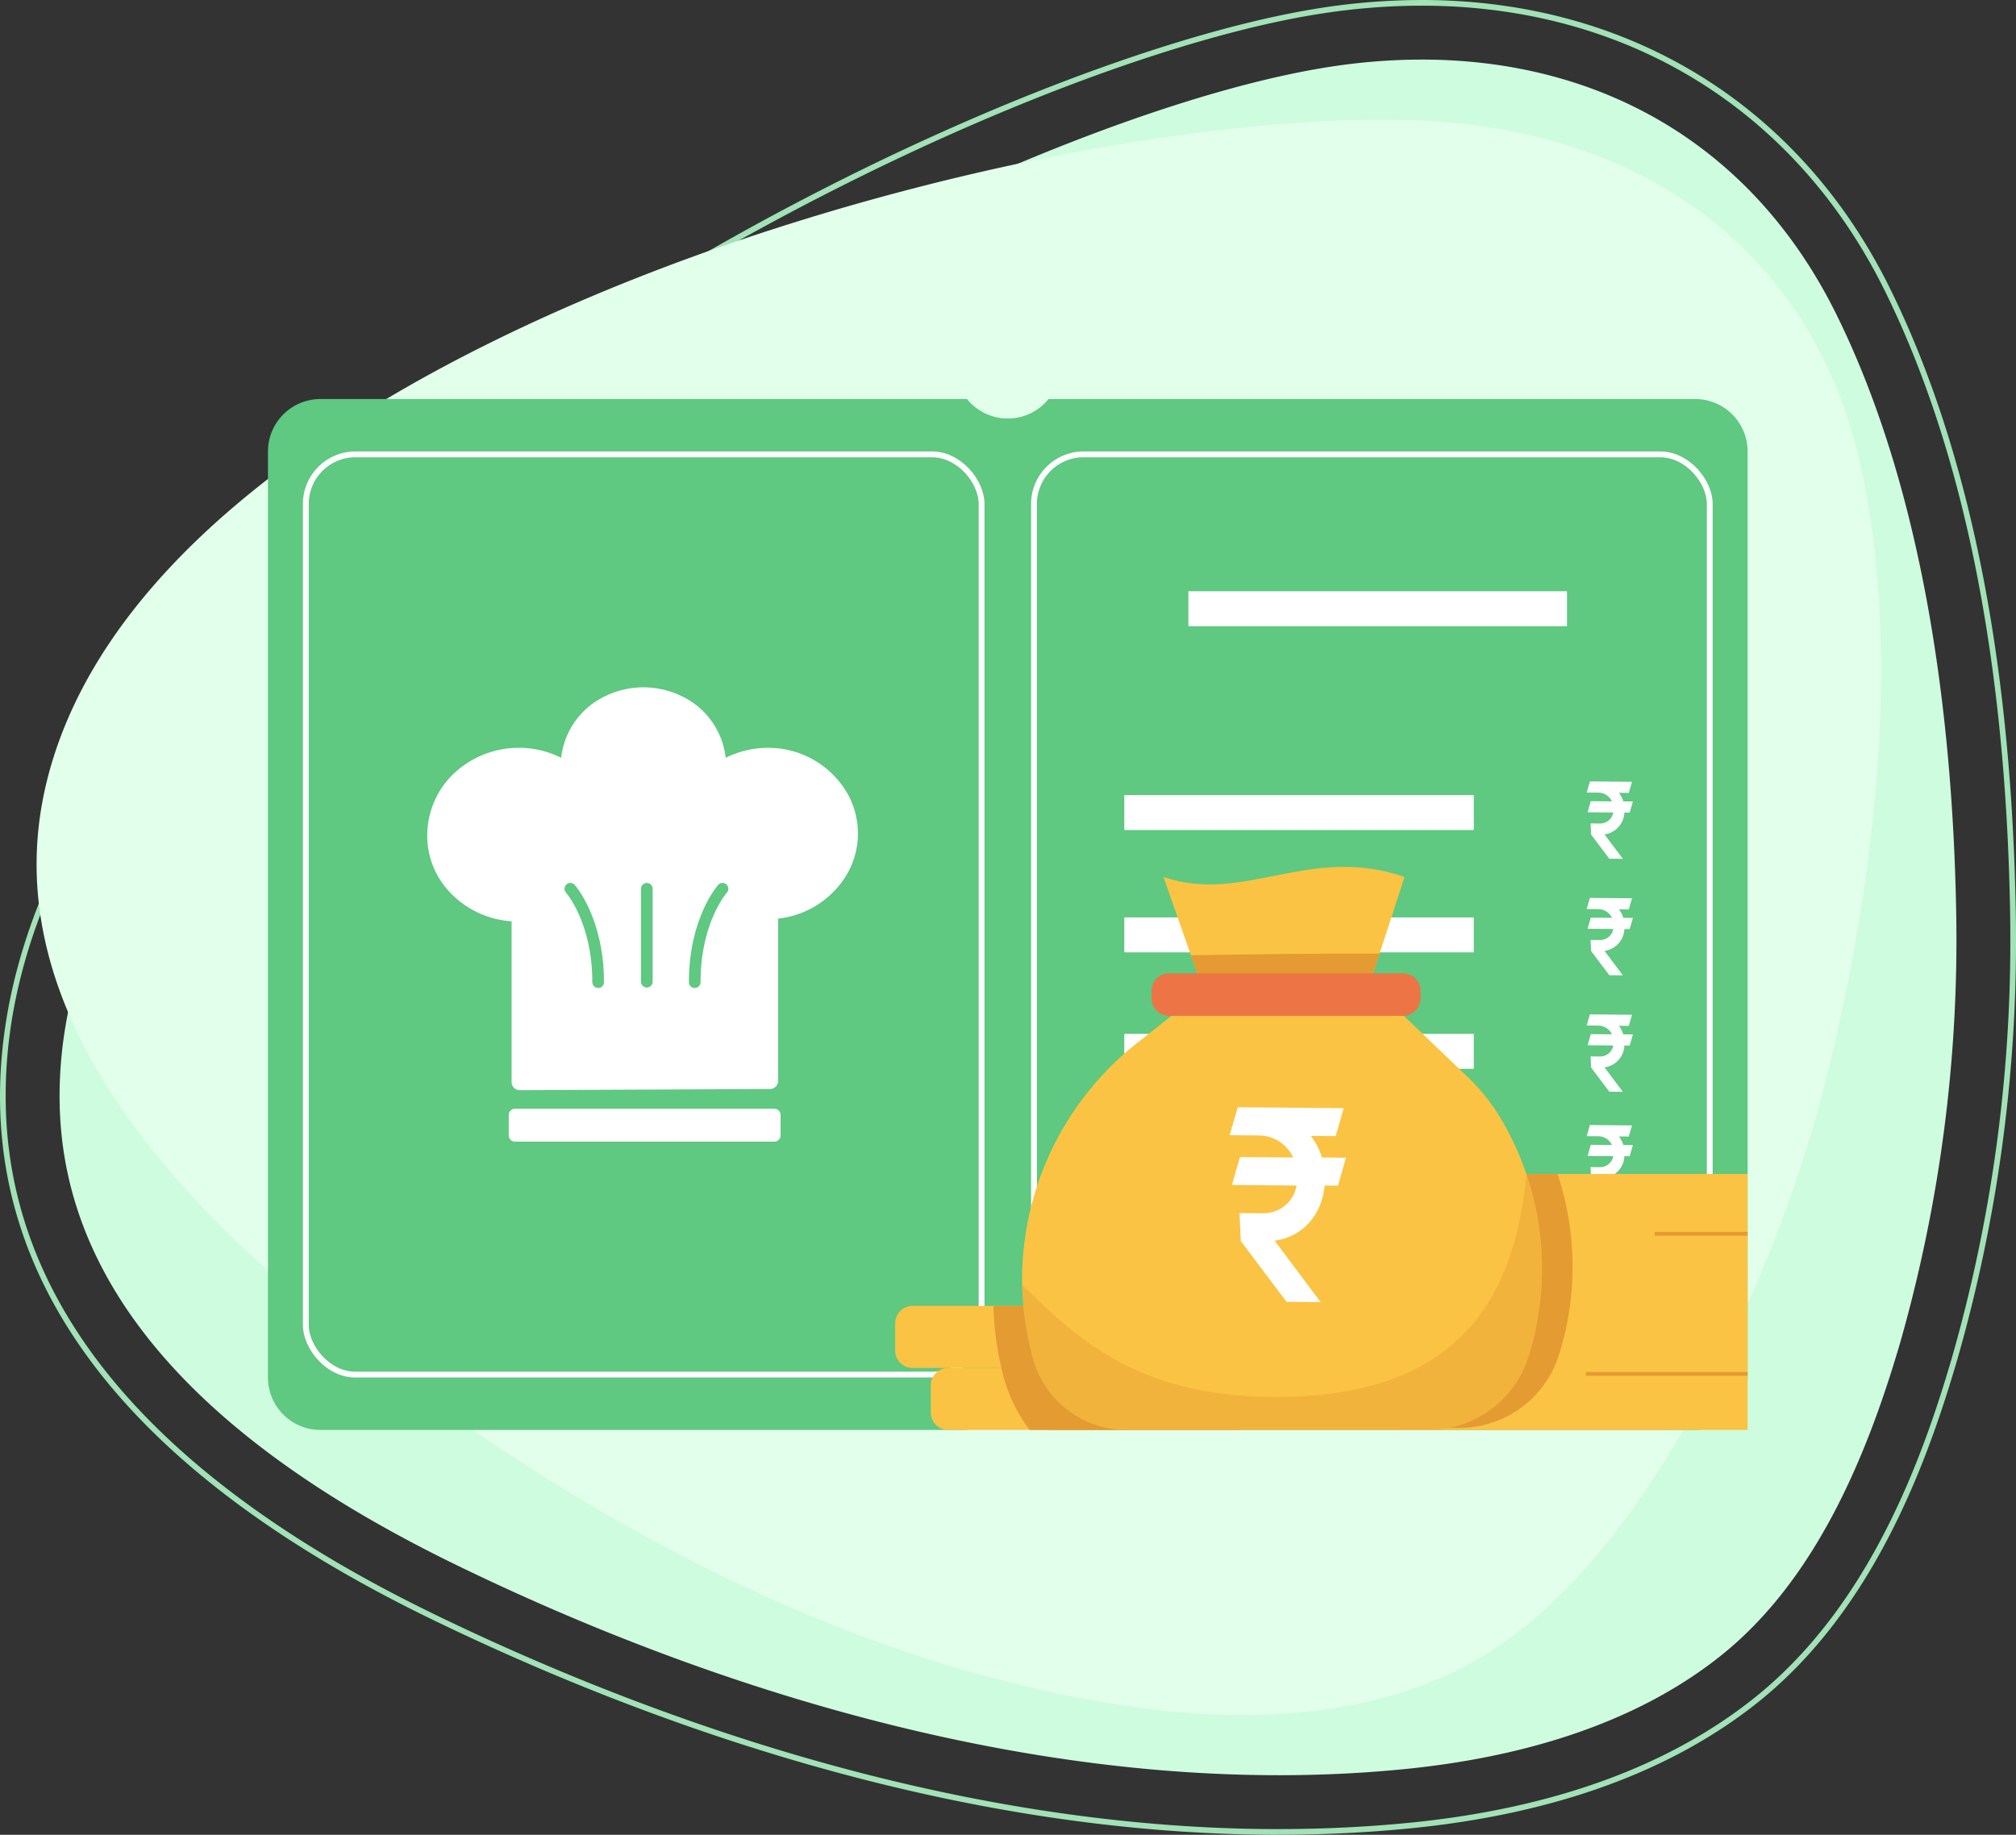 <svg xmlns="http://www.w3.org/2000/svg" xmlns:xlink="http://www.w3.org/1999/xlink" width="346.072" height="315.028" viewBox="0 0 346.072 315.028">
  <rect x="0" y="0" width="346.072" height="315.028" fill="#333333" stroke="none"/>
  <defs>
    <clipPath id="clip-path">
      <rect id="Rectangle_40599" data-name="Rectangle 40599" width="146.33" height="96.671" fill="none"/>
    </clipPath>
    <clipPath id="clip-path-3">
      <rect id="Rectangle_40597" data-name="Rectangle 40597" width="89.229" height="43.948" fill="none"/>
    </clipPath>
  </defs>
  <g id="Group_111046" data-name="Group 111046" transform="translate(-806 -3521.486)">
    <g id="Group_110716" data-name="Group 110716" transform="translate(805.428 3520.913)">
      <path id="Path_87974" data-name="Path 87974" d="M229.482,12.18C164.759,21.945,8.152,106.052,11.038,191.269c1.29,38.084,36.218,62.745,68.316,78.328,49.158,23.866,107.606,40.409,162.6,34.915,19.1-1.909,39.054-7.325,54.28-19.513,16.253-13.008,25.051-34.268,30.735-53.736a252.478,252.478,0,0,0,9.606-73.867c-.6-33.594-5.513-72.127-20.544-102.6C301.523,25.394,275.186,11,244.843,11a103.033,103.033,0,0,0-15.361,1.18" transform="translate(-0.198 -0.198)" fill="#cefcde"/>
      <path id="Path_87975" data-name="Path 87975" d="M220.03,315.041v.487c-57.22,0-110.655-20.126-145.414-37C26.74,255.295,1.718,225.961.545,191.345Q.5,190.014.5,188.685h0C.654,96.489,161.248,11.893,227.685,1.795A113.522,113.522,0,0,1,244.571.5C280.1.491,309.429,18.558,324.932,50c13.564,27.5,20.818,63.472,21.6,106.937q.042,2.363.042,4.729a260.534,260.534,0,0,1-10.057,72.188c-5.148,17.617-14.272,42.929-34.161,58.857-14.933,11.952-35.015,19.243-59.655,21.7h0c-7.364.736-14.989,1.109-22.664,1.109h0v-.974h0c7.644,0,15.237-.371,22.567-1.1,24.507-2.447,44.4-9.69,59.143-21.493,19.611-15.688,28.711-40.806,33.835-58.37A259.6,259.6,0,0,0,345.6,161.67q0-2.357-.042-4.711c-.776-43.368-8.021-79.21-21.5-106.524-15.365-31.13-44.3-48.952-79.486-48.961a112.642,112.642,0,0,0-16.74,1.283C161.751,12.653,1.32,97.579,1.474,188.685h0q0,1.312.045,2.628c1.153,34.109,25.788,63.158,73.521,86.34,34.681,16.839,88,36.9,144.99,36.9Z" transform="translate(0.072 0.073)" fill="#a1e2b7"/>
      <path id="Path_87976" data-name="Path 87976" d="M8.235,137.244c-7.486,35.35,19.048,66.006,45.046,87.661C93.1,258.071,143.131,286.611,195,294.076c18.021,2.594,37.619,2.153,54.411-5.6,17.924-8.273,30.864-25.84,40.53-42.467A239.467,239.467,0,0,0,315.612,180.2c7.1-31.059,11.351-67.649,4.455-99.12-7.758-35.4-34.95-55.686-69.961-58.944-3.764-.351-7.911-.525-12.373-.525-68.786,0-213.766,41.346-229.5,115.63" transform="translate(-0.094 -0.472)" fill="#e2ffec"/>
    </g>
    <g id="Group_110717" data-name="Group 110717" transform="translate(-14 -335)">
      <path id="Union_20" data-name="Union 20" d="M3042,177a9,9,0,0,0-14,0H2917a9,9,0,0,1-9-9V9a9,9,0,0,1,9-9h111a9,9,0,0,0,14,0h111a9,9,0,0,1,9,9V168a9,9,0,0,1-9,9Z" transform="translate(-2042 3925)" fill="#5fc881"/>
      <g id="Rectangle_40583" data-name="Rectangle 40583" transform="translate(872 3934)" fill="#5fc881" stroke="#fff" stroke-width="1">
        <rect width="117" height="159" rx="9" stroke="none"/>
        <rect x="0.5" y="0.5" width="116" height="158" rx="8.5" fill="none"/>
      </g>
      <g id="Rectangle_40584" data-name="Rectangle 40584" transform="translate(997 3934)" fill="#5fc881" stroke="#fff" stroke-width="1">
        <rect width="117" height="159" rx="9" stroke="none"/>
        <rect x="0.5" y="0.5" width="116" height="158" rx="8.5" fill="none"/>
      </g>
      <rect id="Rectangle_40585" data-name="Rectangle 40585" width="65" height="6" transform="translate(1024 3958)" fill="#fff"/>
      <rect id="Rectangle_40586" data-name="Rectangle 40586" width="60" height="6" transform="translate(1013 3993)" fill="#fff"/>
      <rect id="Rectangle_40589" data-name="Rectangle 40589" width="60" height="6" transform="translate(1013 4014)" fill="#fff"/>
      <rect id="Rectangle_40591" data-name="Rectangle 40591" width="60" height="6" transform="translate(1013 4034)" fill="#fff"/>
      <rect id="Rectangle_40593" data-name="Rectangle 40593" width="60" height="6" transform="translate(1013 4056)" fill="#fff"/>
      <g id="Group_110713" data-name="Group 110713" transform="translate(895.724 3974.5)">
        <g id="Group_110714" data-name="Group 110714" transform="translate(0 0)">
          <path id="Path_88212" data-name="Path 88212" d="M.183,23.233a14.537,14.537,0,0,1,4.583-8.607A16.267,16.267,0,0,1,23,12.1,13.34,13.34,0,0,1,30.414,1.585a14.978,14.978,0,0,1,13.411,0A13.344,13.344,0,0,1,51.239,12.1a16.376,16.376,0,0,1,9-1.624A15.675,15.675,0,0,1,72.16,18.265a13.965,13.965,0,0,1,0,13.651,15.685,15.685,0,0,1-11.917,7.791v27.9a1.4,1.4,0,0,1-1.436,1.358l-42.867.2a1.4,1.4,0,0,1-1.451-1.358V40.17A15.986,15.986,0,0,1,3.4,34.645,14.107,14.107,0,0,1,.183,23.233Z" transform="translate(-2.391)" fill="#fff"/>
          <path id="Path_88213" data-name="Path 88213" d="M66.314,114.8H21.894a1.084,1.084,0,0,1-1.123-1.04v-3.572a1.084,1.084,0,0,1,1.123-1.04h44.42a1.084,1.084,0,0,1,1.123,1.04v3.572a1.084,1.084,0,0,1-1.123,1.04" transform="translate(-9.162 -36.797)" fill="#fff"/>
          <path id="Path_88214" data-name="Path 88214" d="M70.449,57.039s-4.773,5.346-4.773,16.038" transform="translate(-22.142 -22.457)" fill="none" stroke="#5fc881" stroke-linecap="round" stroke-linejoin="round" stroke-width="2"/>
          <path id="Path_88215" data-name="Path 88215" d="M33.466,57.039s4.773,5.346,4.773,16.038" transform="translate(-11.283 -22.457)" fill="none" stroke="#5fc881" stroke-linecap="round" stroke-linejoin="round" stroke-width="2"/>
          <line id="Line_569" data-name="Line 569" y2="15.96" transform="translate(35.308 34.582)" fill="none" stroke="#5fc881" stroke-linecap="round" stroke-linejoin="round" stroke-width="2"/>
        </g>
      </g>
      <path id="Path_88227" data-name="Path 88227" d="M5.521,1.913a4.829,4.829,0,0,1,.792,1.474l1.639-.013L7.435,5.288,6.528,5.3A3.962,3.962,0,0,1,3.184,9.112l3.211,4.14-2.323.019L.879,9.178.76,7.269l1.591-.013A2.282,2.282,0,0,0,4.619,5.327L.211,5.363.729,3.448l3.628-.029A2.6,2.6,0,0,0,2.021,1.957L0,1.973.517.058,7.742,0,7.225,1.915l-1.7.014Z" transform="matrix(1, 0.017, -0.017, 1, 1092.411, 3990.586)" fill="#fff"/>
      <path id="Path_88228" data-name="Path 88228" d="M5.521,1.913a4.829,4.829,0,0,1,.792,1.474l1.639-.013L7.435,5.288,6.528,5.3A3.962,3.962,0,0,1,3.184,9.112l3.211,4.14-2.323.019L.879,9.178.76,7.269l1.591-.013A2.282,2.282,0,0,0,4.619,5.327L.211,5.363.729,3.448l3.628-.029A2.6,2.6,0,0,0,2.021,1.957L0,1.973.517.058,7.742,0,7.225,1.915l-1.7.014Z" transform="matrix(1, 0.017, -0.017, 1, 1092.411, 4010.586)" fill="#fff"/>
      <path id="Path_88229" data-name="Path 88229" d="M5.521,1.913a4.829,4.829,0,0,1,.792,1.474l1.639-.013L7.435,5.288,6.528,5.3A3.962,3.962,0,0,1,3.184,9.112l3.211,4.14-2.323.019L.879,9.178.76,7.269l1.591-.013A2.282,2.282,0,0,0,4.619,5.327L.211,5.363.729,3.448l3.628-.029A2.6,2.6,0,0,0,2.021,1.957L0,1.973.517.058,7.742,0,7.225,1.915l-1.7.014Z" transform="matrix(1, 0.017, -0.017, 1, 1092.411, 4030.586)" fill="#fff"/>
      <path id="Path_88230" data-name="Path 88230" d="M5.521,1.913a4.829,4.829,0,0,1,.792,1.474l1.639-.013L7.435,5.288,6.528,5.3A3.962,3.962,0,0,1,3.184,9.112l3.211,4.14-2.323.019L.879,9.178.76,7.269l1.591-.013A2.282,2.282,0,0,0,4.619,5.327L.211,5.363.729,3.448l3.628-.029A2.6,2.6,0,0,0,2.021,1.957L0,1.973.517.058,7.742,0,7.225,1.915l-1.7.014Z" transform="matrix(1, 0.017, -0.017, 1, 1092.411, 4049.586)" fill="#fff"/>
    </g>
    <g id="Group_110724" data-name="Group 110724" transform="translate(959.67 3670.329)">
      <g id="Group_110723" data-name="Group 110723" clip-path="url(#clip-path)">
        <rect id="Rectangle_40594" data-name="Rectangle 40594" width="59.921" height="43.955" transform="translate(86.407 52.716)" fill="#fbc343"/>
        <rect id="Rectangle_40595" data-name="Rectangle 40595" width="15.965" height="0.656" transform="translate(130.365 62.667)" fill="#e49b31"/>
        <rect id="Rectangle_40596" data-name="Rectangle 40596" width="27.774" height="0.656" transform="translate(118.556 86.725)" fill="#e49b31"/>
        <g id="Group_110722" data-name="Group 110722">
          <g id="Group_110721" data-name="Group 110721" clip-path="url(#clip-path)">
            <path id="Path_88216" data-name="Path 88216" d="M726.6,441.012a50.422,50.422,0,0,1-2.309,15.085,17.989,17.989,0,0,1-17.163,12.611h-10.4v-43.62h27.293a50.5,50.5,0,0,1,2.578,15.924" transform="translate(-610.323 -372.369)" fill="#e49b31"/>
            <path id="Path_88217" data-name="Path 88217" d="M104.713,696.656v4.685a2.977,2.977,0,0,1-2.979,2.979h-49.4a2.977,2.977,0,0,1-2.979-2.979v-4.685a2.977,2.977,0,0,1,2.979-2.979h49.4a2.977,2.977,0,0,1,2.979,2.979" transform="translate(-43.238 -607.649)" fill="#fbc343"/>
            <path id="Path_88218" data-name="Path 88218" d="M55.354,610.789v4.692a2.981,2.981,0,0,1-2.979,2.979H2.979A2.976,2.976,0,0,1,0,615.48v-4.692a2.981,2.981,0,0,1,2.979-2.979h49.4a2.985,2.985,0,0,1,2.979,2.979" transform="translate(0 -532.431)" fill="#fbc343"/>
            <path id="Path_88219" data-name="Path 88219" d="M180.622,621.438v4.685a2.977,2.977,0,0,1-2.979,2.979H142.22a27.038,27.038,0,0,1-4.842-10.643,52.408,52.408,0,0,1-1.365-10.649h35.508a2.985,2.985,0,0,1,2.979,2.979v4.691a2.981,2.981,0,0,1-2.979,2.979h6.121a2.977,2.977,0,0,1,2.979,2.979" transform="translate(-119.146 -532.431)" fill="#e49b31"/>
            <path id="Path_88220" data-name="Path 88220" d="M412.758,1.728l-3.989,12.25-.3.905-1.85,5.689-.013.039-5.964-.131-22.884-.518-1.673-4.79-.282-.8L371.378,1.728c13.738,4.757,25.063-5.643,41.38,0" transform="translate(-325.32 0)" fill="#fbc343"/>
            <path id="Path_88221" data-name="Path 88221" d="M441.748,119.983l-1.85,5.689-5.977-.092-22.884-.518-1.673-4.79c7.866-.138,21.4-.322,32.385-.289" transform="translate(-358.595 -105.099)" fill="#e49b31"/>
            <path id="Path_88222" data-name="Path 88222" d="M262.622,227.376a17.984,17.984,0,0,1-17.163,12.611H193.627a16.665,16.665,0,0,1-16.061-12.237,52.281,52.281,0,0,1-1.863-12.637c-.007-.407-.013-.814-.013-1.22q0-.721.02-1.441A51.852,51.852,0,0,1,195.6,173.423l12.4-9.817,28.376.656,15.6,14.926a34.4,34.4,0,0,1,5.717,7.047,50.5,50.5,0,0,1,4.935,41.141" transform="translate(-153.901 -143.316)" fill="#fbc343"/>
            <path id="Path_88224" data-name="Path 88224" d="M398.008,154.6H357.869a3.027,3.027,0,0,1-3.019-3.019V150.3a3.028,3.028,0,0,1,3.019-3.019h40.139a3.028,3.028,0,0,1,3.019,3.019v1.284a3.028,3.028,0,0,1-3.019,3.019" transform="translate(-310.842 -129.014)" fill="#ed7545"/>
            <g id="Group_110720" data-name="Group 110720" transform="translate(21.802 52.723)" opacity="0.4">
              <g id="Group_110719" data-name="Group 110719">
                <g id="Group_110718" data-name="Group 110718" clip-path="url(#clip-path-3)">
                  <path id="Path_88225" data-name="Path 88225" d="M262.715,456.461a17.983,17.983,0,0,1-17.163,12.611H193.72a16.664,16.664,0,0,1-16.061-12.237A52.28,52.28,0,0,1,175.8,444.2c8.575,8.176,18.679,18.864,42.3,19.192,29.33.407,41.97-13.339,44.24-38.266a50.43,50.43,0,0,1,.38,31.337" transform="translate(-175.796 -425.124)" fill="#e49b31"/>
                </g>
              </g>
            </g>
            <path id="Path_88226" data-name="Path 88226" d="M13.9,4.815a12.156,12.156,0,0,1,2,3.712l4.127-.033-1.3,4.82-2.283.018c-.371,4.973-3.574,8.887-8.419,9.608L16.1,33.363l-5.849.047-8.036-10.3-.3-4.808,4.006-.032a5.744,5.744,0,0,0,5.709-4.856l-11.1.09,1.3-4.82,9.134-.074a6.538,6.538,0,0,0-5.881-3.68L0,4.967,1.3.147,19.491,0l-1.3,4.82L13.9,4.855Z" transform="matrix(1, 0.017, -0.017, 1, 57.505, 41.098)" fill="#fff"/>
          </g>
        </g>
      </g>
    </g>
  </g>
</svg>
